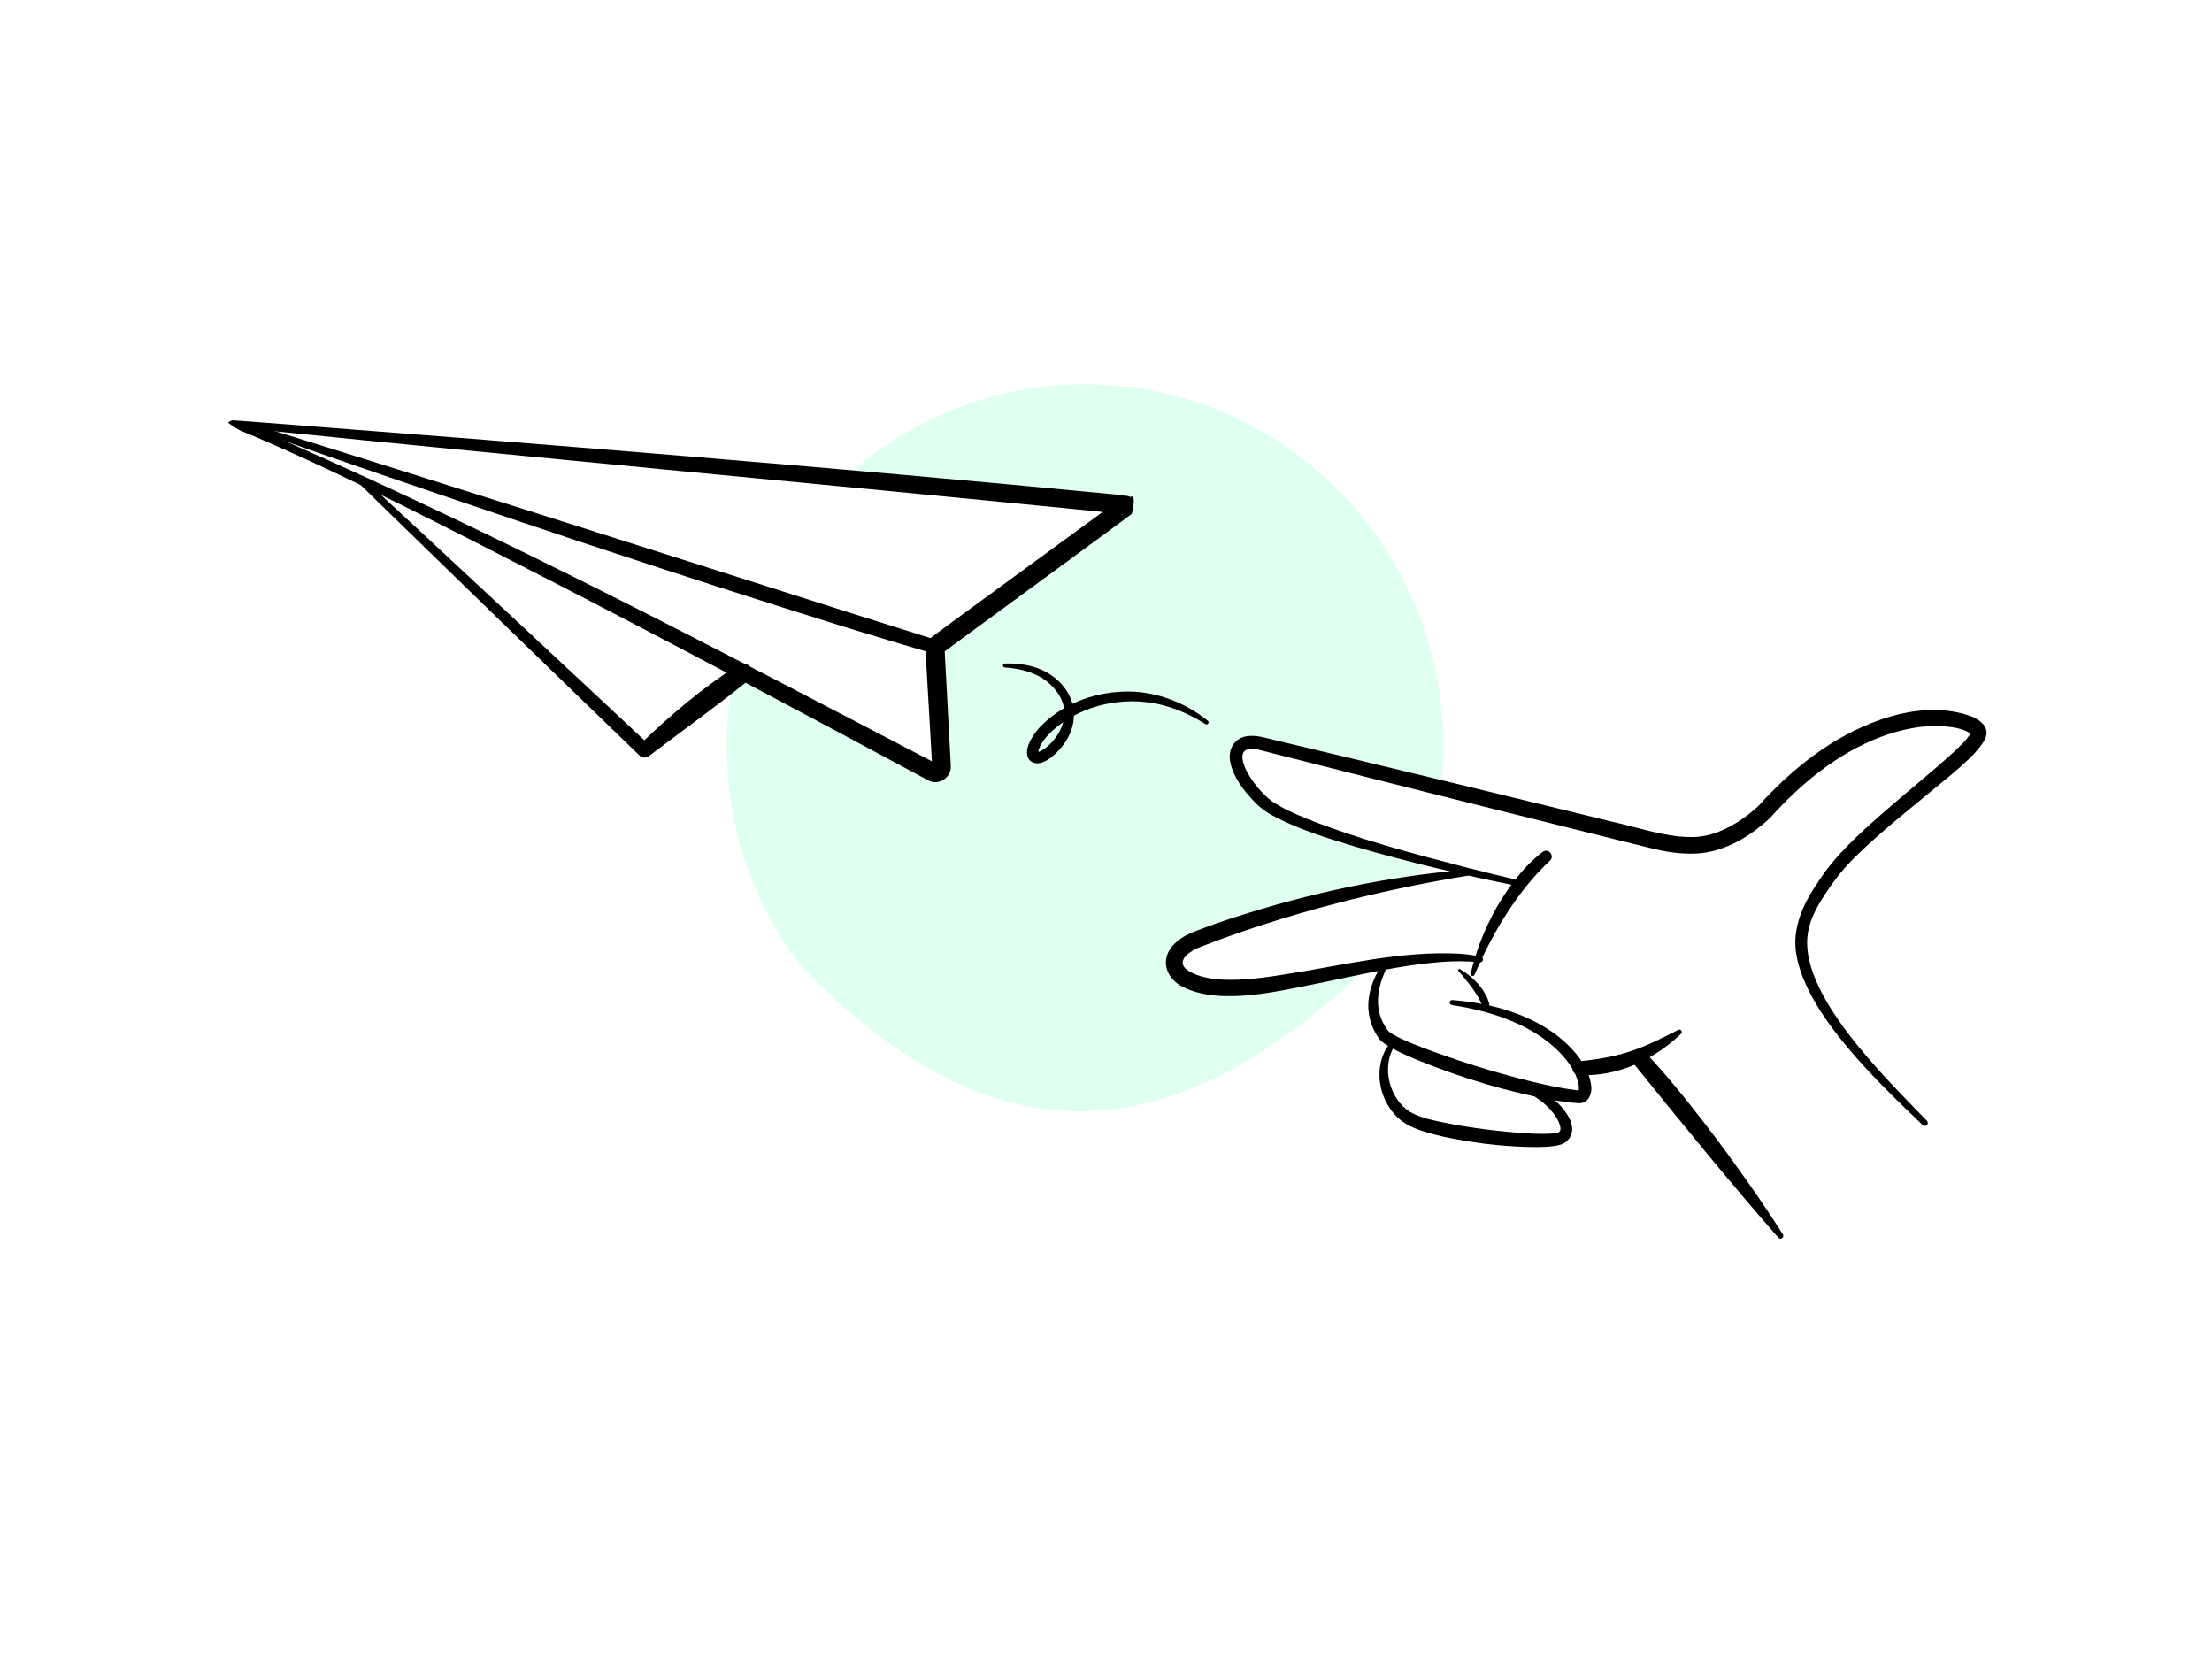 <svg width="400" height="300" viewBox="0 0 400 300" fill="none" xmlns="http://www.w3.org/2000/svg">
<g clip-path="url(#clip0_1644_24746)">
<g filter="url(#filter0_g_1644_24746)">
<path d="M260.998 134.918C260.998 149.724 256.128 163.381 247.916 174.344C213.672 207.163 181.075 212.412 144.5 174.344C136.288 163.381 131.418 149.724 131.418 134.918C131.418 98.785 160.425 69.494 196.208 69.494C231.991 69.494 260.998 98.785 260.998 134.918Z" fill="#DFFFF1"/>
</g>
<g clip-path="url(#clip1_1644_24746)">
<path d="M66.6 87.411L116.559 135.684L134.483 121.601L169.707 139.751L170.201 137.583V116.108L203.817 91.422L45.877 76.891L44.316 77.521L66.6 87.411Z" fill="white"/>
<path d="M212.327 174.245C211.946 170.764 221.493 167.749 228.275 165.776C235.058 163.803 266.277 157.398 266.277 157.398C266.277 157.398 242.78 152.735 233.627 148.034C224.475 143.332 221.888 136.949 224.041 135.171C226.195 133.394 234.208 136.001 234.208 136.001C234.208 136.001 291.82 150.65 296.509 151.141C301.198 151.632 308.635 155.256 312.947 151.797C317.259 148.334 330.047 135.336 338.116 132.464C346.19 129.592 354.589 129.057 356.916 131.634C359.239 134.211 354.918 137.075 354.918 137.075C354.918 137.075 338.051 147.99 331.677 157.398C325.306 166.806 324.89 168.653 325.861 172.407C326.827 176.157 330.143 185.004 338.125 192.817C346.108 200.63 347.659 202.673 347.659 202.673C347.659 202.673 345.618 221.714 321.562 222.953L296.375 191.227C296.375 191.227 289.735 192.9 286.125 192.839C286.268 194.877 288.353 197.967 285.467 198.349C282.581 198.731 277.879 197.089 277.879 197.089C277.879 197.089 283.148 201.182 283.231 203.511C283.313 205.841 282.823 206.701 277.809 206.579C272.795 206.458 259.582 205.602 254.594 202.134C249.606 198.666 249.424 193.182 251.807 188.846C251.807 188.846 245.198 185.661 250.607 174.245L231.911 177.674C231.911 177.674 213.164 181.91 212.327 174.245Z" fill="white"/>
<path d="M135.443 122.948C130.476 127.028 122.606 132.725 117.419 136.662C116.908 137.109 116.136 137.101 115.659 136.631C102.892 124.321 77.242 99.444 64.552 87.055C64.323 86.833 64.319 86.464 64.54 86.233C64.76 86.007 65.12 85.999 65.35 86.212C78.386 98.27 104.5 122.6 117.449 134.737L115.69 134.706C118.394 131.969 121.276 129.448 124.236 127.002C127.204 124.586 130.273 122.296 133.51 120.245C135.269 119.163 137.033 121.618 135.438 122.948H135.443Z" fill="black"/>
<path d="M42.422 76.712C43.423 76.852 44.186 76.665 45.091 77.13L45.694 77.369C47.713 78.151 49.715 78.981 51.7 79.819C91.787 97.414 130.612 117.881 169.407 138.135C169.03 137.913 168.553 138.243 168.575 138.665C168.575 138.669 168.575 138.643 168.575 138.634V138.552L168.562 138.391L168.523 137.744L167.331 117.046C167.296 116.442 167.587 115.886 168.037 115.552C168.081 115.413 202.906 90.049 202.962 89.957C201.836 94.885 203.833 92.239 203.253 93.016L203.352 93.047C203.383 93.055 203.361 93.047 203.357 93.047L203.253 93.029C202.087 92.856 199.821 92.634 198.607 92.495C149.377 87.593 96.003 82.722 46.834 77.703L44.303 77.447L43.037 77.317L42.404 77.251L42.248 77.234C42.248 77.234 42.292 77.23 42.344 77.186C42.474 77.103 42.508 76.838 42.422 76.712ZM41.234 76.456C41.481 76.161 41.975 75.948 42.357 76.013C42.409 76.017 43.063 76.065 43.15 76.074C43.882 76.13 46.175 76.295 46.95 76.356C97.988 80.293 150.542 84.469 201.493 89.397L202.772 89.544L203.426 89.627L203.777 89.679L203.985 89.714L204.146 89.749C204.211 89.766 204.176 89.749 204.323 89.801C203.76 90.587 205.81 87.945 204.666 92.899C205.545 92.382 169.806 118.476 170.074 118.359L170.781 116.864L171.89 137.596L171.925 138.243L171.933 138.404V138.487L171.938 138.539C172.05 140.612 169.706 142.132 167.886 141.129C144.562 128.597 121.065 116.051 97.529 103.958C80.653 95.328 63.813 86.572 46.4 79.081L43.96 78.073C43.007 77.729 42.032 76.99 41.234 76.456Z" fill="black"/>
<path d="M43.915 76.161C78.541 86.846 119.156 99.839 153.734 110.815L169.409 115.756C170.068 115.96 170.432 116.66 170.228 117.32C170.024 117.968 169.344 118.329 168.698 118.146C163.42 116.629 158.172 115.026 152.919 113.431C137.656 108.677 120.998 103.311 105.921 98.301C91.381 93.46 73.648 87.463 59.169 82.444C53.995 80.628 48.812 78.833 43.642 76.986C43.416 76.908 43.295 76.656 43.377 76.43C43.455 76.209 43.694 76.091 43.915 76.161Z" fill="black"/>
<path d="M321.593 223.826C312.709 213.68 303.756 202.664 295.283 192.17C294.781 191.544 294.88 190.627 295.504 190.123C296.094 189.645 296.948 189.715 297.463 190.254C299.873 192.787 302.083 195.407 304.263 198.088C309.68 204.78 314.763 211.737 319.578 218.881C320.518 220.328 321.485 221.753 322.404 223.213C322.724 223.726 322.009 224.291 321.593 223.822V223.826Z" fill="black"/>
<path d="M347.697 203.459C339.897 195.972 326.627 183.51 324.837 172.585C324.022 168.014 326.003 163.534 328.534 159.871C331.589 154.921 335.996 150.976 340.295 147.178C344.586 143.415 349.054 139.851 353.188 136.097C354.38 134.954 355.628 133.872 356.382 132.551C356.425 132.468 356.434 132.403 356.43 132.425C356.43 132.442 356.421 132.477 356.43 132.555C356.43 132.595 356.443 132.638 356.46 132.69L356.49 132.764C356.499 132.79 356.521 132.82 356.512 132.812C355.285 131.804 353.478 131.534 351.797 131.352C347.771 131.026 343.732 131.882 339.944 133.316C332.191 136.297 325.648 141.711 320.105 147.886C316.235 151.506 311.19 154.456 305.73 154.369C303.078 154.382 300.525 153.887 298.012 153.253C296.482 152.874 292.361 151.849 290.779 151.458C272.534 146.926 251.143 141.568 232.963 136.931L228.149 135.71C224.565 134.693 223.854 136.332 225.51 139.591C226.597 141.537 228.144 143.471 229.96 144.857C231.928 146.209 234.164 147.16 236.396 148.082C245.579 151.727 255.195 154.282 264.755 156.759C267.958 157.581 271.173 158.376 274.389 159.123C275.065 159.288 274.831 160.288 274.164 160.162C264.404 158.193 254.71 155.912 245.145 153.122C240.348 151.675 235.52 150.198 230.996 147.942C229.444 147.169 227.884 146.161 226.706 144.844C224.898 142.932 223.143 140.729 222.515 138.039C221.908 135.584 223.226 133.233 225.891 133.081C226.862 132.994 227.811 133.168 228.734 133.398C239.182 135.901 252.079 138.969 262.532 141.524C268.989 143.093 285.258 147.043 291.481 148.577C296.023 149.563 301.089 151.362 305.704 151.362C310.393 151.506 314.9 148.529 317.856 145.87C321.726 141.568 326.081 137.631 331.039 134.506C338.306 129.987 348.1 126.433 356.62 129.592C357.864 130.1 359.485 131.239 359.199 132.881C358.692 135.884 350.982 141.503 348.495 143.688C344.135 147.269 339.706 150.81 335.693 154.752C333.721 156.659 331.91 158.836 330.423 161.135C328.854 163.443 327.459 165.806 326.987 168.383C324.802 179.442 341.175 195.099 348.447 202.677C348.659 202.89 348.659 203.233 348.447 203.446C348.239 203.655 347.905 203.659 347.693 203.459H347.697Z" fill="black"/>
<path d="M280.215 155.686C275.738 159.923 272.184 165.116 269.333 170.578C268.353 172.407 267.478 174.402 266.616 176.288C266.438 176.67 265.827 176.457 265.94 176.04C266.369 174.267 266.941 172.377 267.565 170.652C267.751 170.191 268.275 168.887 268.475 168.409C269.099 166.993 269.888 165.433 270.646 164.068C272.843 160.31 275.478 156.72 278.962 154.043C280.054 153.283 281.237 154.821 280.223 155.69L280.215 155.686Z" fill="black"/>
<path d="M265.398 158.354C251.327 160.657 237.494 164.042 224.025 168.67C221.789 169.444 219.57 170.26 217.377 171.112C215.128 171.92 211.916 174.028 215.401 175.844C218.322 177.296 221.797 177.278 225.091 177.1C227.396 176.939 229.728 176.618 232.059 176.244C242.659 174.628 253.299 171.851 264.12 172.472C265.329 172.568 266.538 172.737 267.734 172.972C268.02 173.028 268.211 173.307 268.154 173.598C268.102 173.872 267.847 174.054 267.574 174.024C265.251 173.754 262.898 173.785 260.549 173.958C253.459 174.515 246.547 176.14 239.561 177.574C232.064 178.99 221.112 182.019 213.988 178.512C210.517 176.805 209.624 172.968 212.744 170.33C213.802 169.409 215.028 168.813 216.298 168.335C218.551 167.466 220.818 166.667 223.106 165.928C236.779 161.487 250.954 158.467 265.268 157.272C265.923 157.233 266.105 158.215 265.398 158.35V158.354Z" fill="black"/>
<path d="M303.99 186.942C301.541 189.267 298.716 191.201 295.591 192.544C292.454 193.891 288.961 194.564 285.554 194.425C284.865 194.399 284.332 193.817 284.358 193.126C284.384 192.5 284.865 192.001 285.463 191.935C288.614 191.605 291.682 191.144 294.69 190.149C296.185 189.667 297.65 189.063 299.11 188.398C300.571 187.729 302.014 186.982 303.483 186.234C303.92 186.004 304.35 186.608 303.985 186.947L303.99 186.942Z" fill="black"/>
<path d="M252.18 189.124C249.745 192.991 251.244 198.731 254.997 201.074C257.004 202.225 259.374 202.616 261.636 203.099C266.395 204.029 271.287 204.624 276.124 204.945C277.87 205.032 279.695 205.132 281.38 204.893C282.191 204.776 282.312 204.324 282.078 203.459C281.593 201.891 280.392 200.591 279.136 199.488C277.354 197.975 275.188 196.867 272.856 196.32C272.306 196.189 272.444 195.368 273.003 195.42C275.552 195.672 278.035 196.65 280.158 198.171C282.481 199.783 286.269 204.046 283.071 206.566C282.074 207.214 280.899 207.248 279.838 207.357C278.542 207.444 277.281 207.431 276.02 207.401C270.993 207.24 266.044 206.614 261.121 205.571C259.261 205.132 257.385 204.672 255.599 203.916C251.049 202.077 248.631 196.75 249.697 192.109C249.987 190.805 250.577 189.567 251.435 188.559C251.604 188.363 251.894 188.342 252.089 188.507C252.267 188.659 252.302 188.924 252.176 189.115L252.18 189.124Z" fill="black"/>
<path d="M268.098 181.997C267.279 179.899 265.853 178.087 264.406 176.374C264.185 176.114 263.951 175.862 263.734 175.588C263.578 175.405 263.816 175.132 264.02 175.258C266.139 176.518 268.046 178.33 269.017 180.642C269.16 181.028 269.272 181.333 269.333 181.771C269.415 182.567 268.306 182.758 268.098 181.997Z" fill="black"/>
<path d="M251.005 174.484C249.527 177.387 248.548 180.842 249.67 183.953C249.999 184.87 250.489 185.73 251.096 186.495C251.118 186.525 251.235 186.625 251.369 186.721C253.081 187.829 255.07 188.559 257.016 189.354C263.46 191.796 270.108 193.891 276.803 195.542C279.512 196.207 282.233 196.798 284.994 197.132L285.57 197.198C285.588 197.198 285.492 197.211 285.445 197.258C285.397 197.306 285.414 197.306 285.445 197.241C285.505 197.106 285.54 196.78 285.505 196.45C285.115 193.678 283.178 191.37 281.176 189.467C276.101 184.896 269.219 182.771 262.532 181.741C261.965 181.654 262.056 180.794 262.636 180.837C266.142 181.12 269.653 181.724 273.033 182.858C276.409 183.988 279.681 185.621 282.472 187.99C284.916 190.106 287.23 192.874 287.728 196.22C287.975 197.684 287.256 199.579 285.488 199.496C284.127 199.418 282.775 199.227 281.436 199.018C272.734 197.524 264.283 194.929 256.11 191.605C254.476 190.914 252.86 190.21 251.261 189.28C250.589 188.859 249.913 188.498 249.362 187.794C248.088 186.039 247.386 183.849 247.43 181.68C247.447 180.724 247.603 179.786 247.841 178.89C248.335 177.096 249.193 175.466 250.212 174.002C250.359 173.789 250.65 173.737 250.862 173.885C251.057 174.019 251.113 174.276 251.009 174.48L251.005 174.484Z" fill="black"/>
<path d="M217.978 130.935C214.615 128.818 210.918 127.315 206.984 126.937C200.682 126.276 193.783 128.397 189.406 133.033C188.639 133.924 187.785 135.067 187.733 136.214C187.738 136.249 187.738 136.197 187.664 136.114C187.586 136.032 187.491 136.014 187.504 136.019C187.985 135.993 188.539 135.645 189.068 135.263C190.962 133.807 192.401 131.482 192.474 129.127C192.561 126.663 190.945 124.421 189.02 122.991C186.945 121.514 184.24 120.858 181.705 120.701C181.263 120.684 181.246 120.002 181.705 119.98C184.847 119.876 188.132 120.501 190.659 122.509C194.126 125.207 195.274 129.531 193.081 133.442C192.128 135.332 188.479 139.469 186.217 137.514C184.782 135.793 186.737 132.981 187.876 131.665C191.738 127.493 197.415 125.29 203.014 125.068C208.578 124.825 214.121 126.867 218.407 130.335C218.749 130.622 218.385 131.182 217.978 130.935Z" fill="black"/>
</g>
</g>
<defs>
<filter id="filter0_g_1644_24746" x="58.318" y="-3.606" width="275.78" height="277.669" filterUnits="userSpaceOnUse" color-interpolation-filters="sRGB">
<feFlood flood-opacity="0" result="BackgroundImageFix"/>
<feBlend mode="normal" in="SourceGraphic" in2="BackgroundImageFix" result="shape"/>
<feTurbulence type="fractalNoise" baseFrequency="0.642 0.642" numOctaves="3" seed="5207" />
<feDisplacementMap in="shape" scale="146.2" xChannelSelector="R" yChannelSelector="G" result="displacedImage" width="100%" height="100%" />
<feMerge result="effect1_texture_1644_24746">
<feMergeNode in="displacedImage"/>
</feMerge>
</filter>
<clipPath id="clip0_1644_24746">
<path d="M0 24C0 10.745 10.745 0 24 0H376C389.255 0 400 10.745 400 24V276C400 289.255 389.255 300 376 300H24C10.745 300 0 289.255 0 276V24Z" fill="white"/>
</clipPath>
<clipPath id="clip1_1644_24746">
<rect width="318" height="148" fill="white" transform="translate(41.234 76)"/>
</clipPath>
</defs>
</svg>
